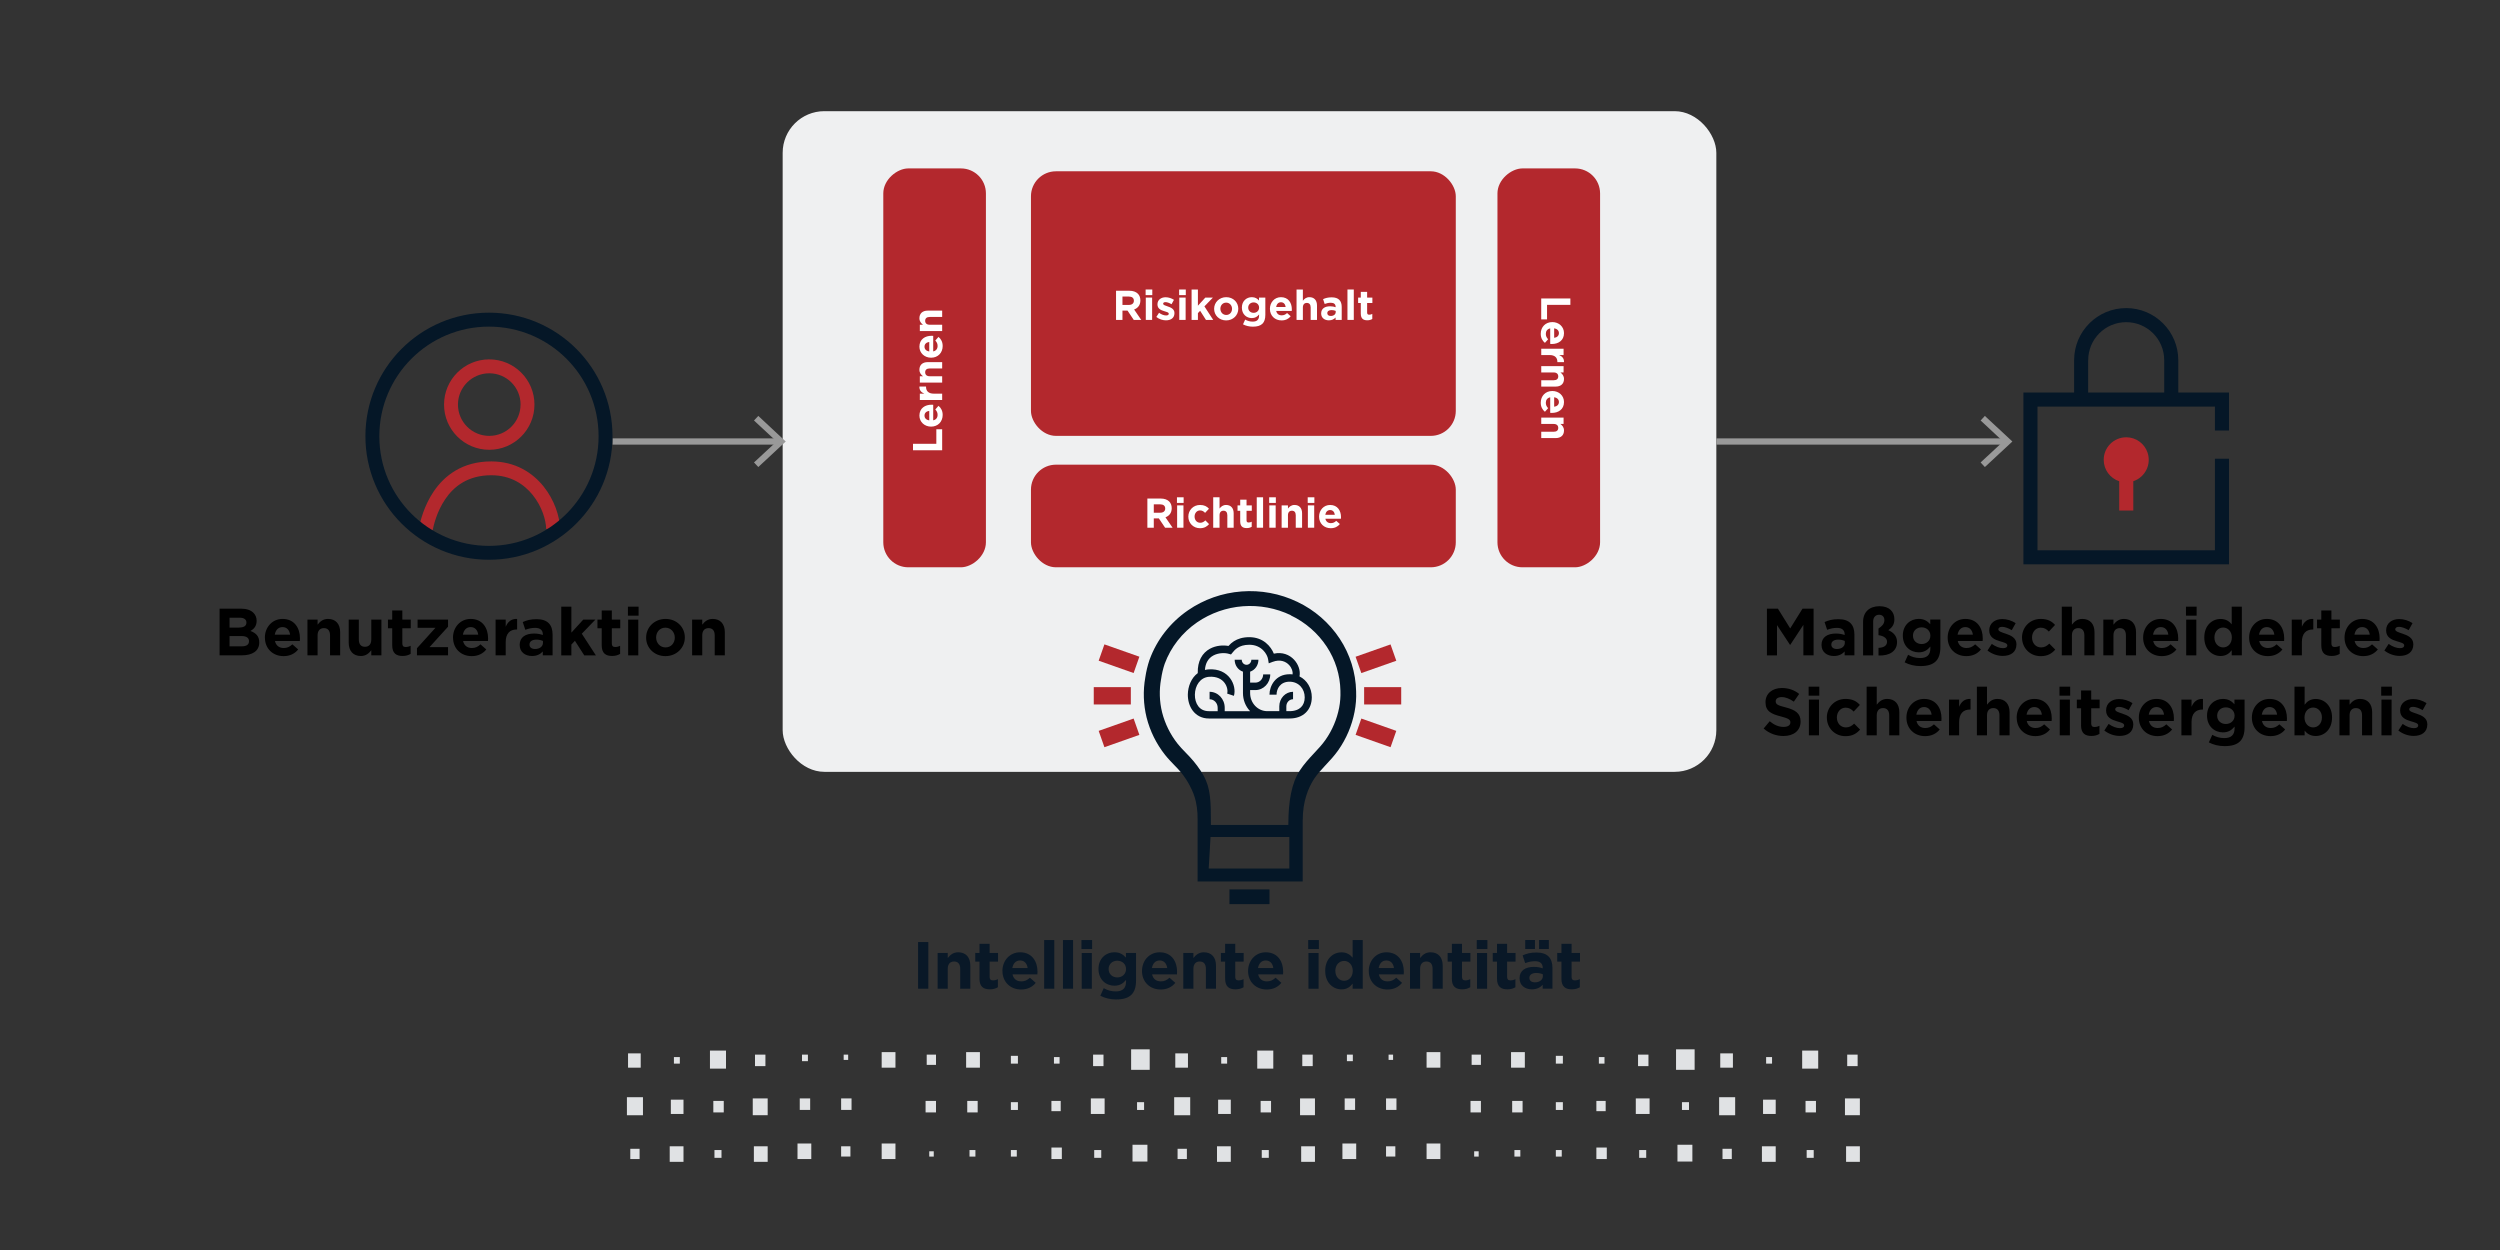 <?xml version="1.0" encoding="UTF-8"?><svg id="uuid-59ce091d-45a5-4b73-b0fe-21b01d3b5c6f" xmlns="http://www.w3.org/2000/svg" xmlns:xlink="http://www.w3.org/1999/xlink" viewBox="0 0 600 300"><rect x="0" y="0" width="600" height="300" fill="#333333" stroke="none"/><defs><clipPath id="uuid-979589e9-cf27-41c3-a155-b14c398b33b2"><rect x="283.67" y="152.79" width="32.57" height="32.57" style="fill:none;"/></clipPath></defs><rect x="187.84" y="26.68" width="224.08" height="158.56" rx="10" ry="10" style="fill:#eff0f1;"/><g><path d="M220.34,226.09h2.46v11.2h-2.46v-11.2Z" style="fill:#091827;"/><path d="M225.03,228.71h2.43v1.22c.56-.72,1.28-1.38,2.51-1.38,1.84,0,2.91,1.22,2.91,3.19v5.55h-2.43v-4.79c0-1.15-.54-1.74-1.47-1.74s-1.52,.59-1.52,1.74v4.79h-2.43v-8.58Z" style="fill:#091827;"/><path d="M235.08,234.86v-4.07h-1.02v-2.08h1.02v-2.19h2.43v2.19h2.02v2.08h-2.02v3.67c0,.56,.24,.83,.78,.83,.45,0,.85-.11,1.2-.3v1.95c-.51,.3-1.1,.5-1.92,.5-1.49,0-2.5-.59-2.5-2.58Z" style="fill:#091827;"/><path d="M240.58,233.05v-.03c0-2.45,1.75-4.47,4.24-4.47,2.87,0,4.18,2.22,4.18,4.66,0,.19-.02,.42-.03,.64h-5.97c.24,1.1,1.01,1.68,2.1,1.68,.82,0,1.41-.26,2.08-.88l1.39,1.23c-.8,.99-1.95,1.6-3.5,1.6-2.58,0-4.48-1.81-4.48-4.43Zm6.05-.72c-.14-1.09-.78-1.82-1.81-1.82s-1.67,.72-1.86,1.82h3.67Z" style="fill:#091827;"/><path d="M250.6,225.61h2.43v11.68h-2.43v-11.68Z" style="fill:#091827;"/><path d="M255.11,225.61h2.43v11.68h-2.43v-11.68Z" style="fill:#091827;"/><path d="M259.55,225.61h2.56v2.16h-2.56v-2.16Zm.06,3.11h2.43v8.58h-2.43v-8.58Z" style="fill:#091827;"/><path d="M264.07,238.99l.83-1.83c.88,.5,1.76,.78,2.9,.78,1.66,0,2.45-.8,2.45-2.34v-.42c-.72,.86-1.5,1.39-2.8,1.39-2,0-3.81-1.46-3.81-4v-.03c0-2.56,1.84-4,3.81-4,1.33,0,2.11,.56,2.77,1.28v-1.12h2.43v6.64c0,1.54-.37,2.66-1.09,3.38-.8,.8-2.03,1.15-3.7,1.15-1.39,0-2.71-.32-3.79-.9Zm6.18-6.4v-.03c0-1.17-.91-1.99-2.1-1.99s-2.08,.82-2.08,1.99v.03c0,1.18,.9,1.99,2.08,1.99s2.1-.82,2.1-1.99Z" style="fill:#091827;"/><path d="M274.08,233.05v-.03c0-2.45,1.74-4.47,4.24-4.47,2.87,0,4.18,2.22,4.18,4.66,0,.19-.02,.42-.03,.64h-5.97c.24,1.1,1.01,1.68,2.1,1.68,.82,0,1.41-.26,2.08-.88l1.39,1.23c-.8,.99-1.95,1.6-3.51,1.6-2.58,0-4.48-1.81-4.48-4.43Zm6.05-.72c-.14-1.09-.78-1.82-1.81-1.82s-1.66,.72-1.86,1.82h3.67Z" style="fill:#091827;"/><path d="M283.99,228.71h2.43v1.22c.56-.72,1.28-1.38,2.51-1.38,1.84,0,2.91,1.22,2.91,3.19v5.55h-2.43v-4.79c0-1.15-.54-1.74-1.47-1.74s-1.52,.59-1.52,1.74v4.79h-2.43v-8.58Z" style="fill:#091827;"/><path d="M294.03,234.86v-4.07h-1.02v-2.08h1.02v-2.19h2.43v2.19h2.02v2.08h-2.02v3.67c0,.56,.24,.83,.79,.83,.45,0,.85-.11,1.2-.3v1.95c-.51,.3-1.1,.5-1.92,.5-1.49,0-2.5-.59-2.5-2.58Z" style="fill:#091827;"/><path d="M299.54,233.05v-.03c0-2.45,1.74-4.47,4.24-4.47,2.87,0,4.18,2.22,4.18,4.66,0,.19-.02,.42-.03,.64h-5.97c.24,1.1,1.01,1.68,2.1,1.68,.82,0,1.41-.26,2.08-.88l1.39,1.23c-.8,.99-1.95,1.6-3.51,1.6-2.58,0-4.48-1.81-4.48-4.43Zm6.05-.72c-.14-1.09-.78-1.82-1.81-1.82s-1.66,.72-1.86,1.82h3.67Z" style="fill:#091827;"/><path d="M313.97,225.61h2.56v2.16h-2.56v-2.16Zm.06,3.11h2.43v8.58h-2.43v-8.58Z" style="fill:#091827;"/><path d="M318.05,233.02v-.03c0-2.87,1.87-4.43,3.91-4.43,1.3,0,2.1,.59,2.67,1.28v-4.23h2.43v11.68h-2.43v-1.23c-.59,.8-1.41,1.39-2.67,1.39-2,0-3.91-1.57-3.91-4.43Zm6.61,0v-.03c0-1.42-.94-2.37-2.08-2.37s-2.1,.93-2.1,2.37v.03c0,1.42,.96,2.37,2.1,2.37s2.08-.94,2.08-2.37Z" style="fill:#091827;"/><path d="M328.5,233.05v-.03c0-2.45,1.75-4.47,4.24-4.47,2.87,0,4.18,2.22,4.18,4.66,0,.19-.02,.42-.03,.64h-5.97c.24,1.1,1.01,1.68,2.1,1.68,.82,0,1.41-.26,2.08-.88l1.39,1.23c-.8,.99-1.95,1.6-3.5,1.6-2.58,0-4.48-1.81-4.48-4.43Zm6.05-.72c-.14-1.09-.78-1.82-1.81-1.82s-1.67,.72-1.86,1.82h3.67Z" style="fill:#091827;"/><path d="M338.4,228.71h2.43v1.22c.56-.72,1.28-1.38,2.51-1.38,1.84,0,2.91,1.22,2.91,3.19v5.55h-2.43v-4.79c0-1.15-.54-1.74-1.47-1.74s-1.52,.59-1.52,1.74v4.79h-2.43v-8.58Z" style="fill:#091827;"/><path d="M348.45,234.86v-4.07h-1.02v-2.08h1.02v-2.19h2.43v2.19h2.02v2.08h-2.02v3.67c0,.56,.24,.83,.78,.83,.45,0,.85-.11,1.2-.3v1.95c-.51,.3-1.1,.5-1.92,.5-1.49,0-2.5-.59-2.5-2.58Z" style="fill:#091827;"/><path d="M354.42,225.61h2.56v2.16h-2.56v-2.16Zm.06,3.11h2.43v8.58h-2.43v-8.58Z" style="fill:#091827;"/><path d="M359.28,234.86v-4.07h-1.02v-2.08h1.02v-2.19h2.43v2.19h2.02v2.08h-2.02v3.67c0,.56,.24,.83,.79,.83,.45,0,.85-.11,1.2-.3v1.95c-.51,.3-1.1,.5-1.92,.5-1.49,0-2.5-.59-2.5-2.58Z" style="fill:#091827;"/><path d="M364.69,234.82v-.03c0-1.87,1.42-2.74,3.46-2.74,.86,0,1.49,.14,2.1,.35v-.14c0-1.01-.62-1.57-1.84-1.57-.93,0-1.58,.18-2.37,.46l-.61-1.86c.94-.42,1.87-.69,3.33-.69,1.33,0,2.29,.35,2.9,.96,.64,.64,.93,1.58,.93,2.74v4.98h-2.35v-.93c-.59,.66-1.41,1.09-2.59,1.09-1.62,0-2.95-.93-2.95-2.62Zm1.36-9.22h2.34v2.16h-2.34v-2.16Zm4.23,8.66v-.43c-.42-.19-.96-.32-1.55-.32-1.04,0-1.68,.42-1.68,1.18v.03c0,.66,.54,1.04,1.33,1.04,1.14,0,1.91-.62,1.91-1.5Zm-.9-8.66h2.34v2.16h-2.34v-2.16Z" style="fill:#091827;"/><path d="M374.75,234.86v-4.07h-1.02v-2.08h1.02v-2.19h2.43v2.19h2.02v2.08h-2.02v3.67c0,.56,.24,.83,.78,.83,.45,0,.85-.11,1.2-.3v1.95c-.51,.3-1.1,.5-1.92,.5-1.49,0-2.5-.59-2.5-2.58Z" style="fill:#091827;"/></g><g><path d="M52.69,146.08h5.2c1.28,0,2.29,.35,2.93,.99,.51,.51,.77,1.14,.77,1.91v.03c0,1.26-.67,1.97-1.47,2.42,1.3,.5,2.1,1.25,2.1,2.75v.03c0,2.05-1.67,3.07-4.19,3.07h-5.33v-11.2Zm4.67,4.53c1.09,0,1.78-.35,1.78-1.18v-.03c0-.74-.58-1.15-1.62-1.15h-2.43v2.37h2.27Zm.66,4.51c1.09,0,1.74-.38,1.74-1.22v-.03c0-.75-.56-1.22-1.82-1.22h-2.85v2.47h2.93Z"/><path d="M63.57,153.04v-.03c0-2.45,1.75-4.47,4.24-4.47,2.87,0,4.18,2.22,4.18,4.66,0,.19-.02,.42-.03,.64h-5.97c.24,1.1,1.01,1.68,2.1,1.68,.82,0,1.41-.26,2.08-.88l1.39,1.23c-.8,.99-1.95,1.6-3.5,1.6-2.58,0-4.48-1.81-4.48-4.43Zm6.05-.72c-.14-1.09-.78-1.82-1.81-1.82s-1.67,.72-1.86,1.82h3.67Z"/><path d="M73.79,148.7h2.43v1.22c.56-.72,1.28-1.38,2.51-1.38,1.84,0,2.91,1.22,2.91,3.19v5.55h-2.43v-4.79c0-1.15-.54-1.74-1.47-1.74s-1.52,.59-1.52,1.74v4.79h-2.43v-8.58Z"/><path d="M83.69,154.25v-5.55h2.43v4.79c0,1.15,.54,1.74,1.47,1.74s1.52-.59,1.52-1.74v-4.79h2.43v8.58h-2.43v-1.22c-.56,.72-1.28,1.38-2.51,1.38-1.84,0-2.91-1.22-2.91-3.19Z"/><path d="M94.13,154.85v-4.07h-1.02v-2.08h1.02v-2.19h2.43v2.19h2.02v2.08h-2.02v3.67c0,.56,.24,.83,.79,.83,.45,0,.85-.11,1.2-.3v1.95c-.51,.3-1.1,.5-1.92,.5-1.49,0-2.5-.59-2.5-2.58Z"/><path d="M100.08,155.57l4.43-4.9h-4.29v-1.97h7.31v1.71l-4.45,4.9h4.45v1.97h-7.46v-1.71Z"/><path d="M108.72,153.04v-.03c0-2.45,1.75-4.47,4.24-4.47,2.87,0,4.18,2.22,4.18,4.66,0,.19-.02,.42-.03,.64h-5.97c.24,1.1,1.01,1.68,2.1,1.68,.82,0,1.41-.26,2.08-.88l1.39,1.23c-.8,.99-1.95,1.6-3.5,1.6-2.58,0-4.48-1.81-4.48-4.43Zm6.05-.72c-.14-1.09-.78-1.82-1.81-1.82s-1.67,.72-1.86,1.82h3.67Z"/><path d="M118.94,148.7h2.43v1.73c.5-1.18,1.3-1.95,2.74-1.89v2.54h-.13c-1.62,0-2.61,.98-2.61,3.03v3.17h-2.43v-8.58Z"/><path d="M124.72,154.82v-.03c0-1.87,1.42-2.74,3.46-2.74,.86,0,1.49,.14,2.1,.35v-.14c0-1.01-.62-1.57-1.84-1.57-.93,0-1.58,.18-2.37,.46l-.61-1.86c.94-.42,1.87-.69,3.33-.69,1.33,0,2.29,.35,2.9,.96,.64,.64,.93,1.58,.93,2.74v4.98h-2.35v-.93c-.59,.66-1.41,1.09-2.59,1.09-1.62,0-2.95-.93-2.95-2.62Zm5.59-.56v-.43c-.42-.19-.96-.32-1.55-.32-1.04,0-1.68,.42-1.68,1.18v.03c0,.66,.54,1.04,1.33,1.04,1.14,0,1.9-.62,1.9-1.5Z"/><path d="M134.7,145.6h2.43v6.23l2.85-3.12h2.91l-3.26,3.38,3.38,5.2h-2.79l-2.24-3.5-.85,.9v2.61h-2.43v-11.68Z"/><path d="M144.41,154.85v-4.07h-1.02v-2.08h1.02v-2.19h2.43v2.19h2.02v2.08h-2.02v3.67c0,.56,.24,.83,.79,.83,.45,0,.85-.11,1.2-.3v1.95c-.51,.3-1.1,.5-1.92,.5-1.49,0-2.5-.59-2.5-2.58Z"/><path d="M150.7,145.6h2.56v2.16h-2.56v-2.16Zm.06,3.11h2.43v8.58h-2.43v-8.58Z"/><path d="M155.07,153.04v-.03c0-2.46,1.99-4.47,4.66-4.47s4.63,1.97,4.63,4.43v.03c0,2.46-1.99,4.47-4.66,4.47s-4.63-1.97-4.63-4.43Zm6.88,0v-.03c0-1.26-.91-2.37-2.26-2.37s-2.22,1.07-2.22,2.34v.03c0,1.26,.91,2.37,2.26,2.37s2.22-1.07,2.22-2.34Z"/><path d="M166.11,148.7h2.43v1.22c.56-.72,1.28-1.38,2.51-1.38,1.84,0,2.91,1.22,2.91,3.19v5.55h-2.43v-4.79c0-1.15-.54-1.74-1.47-1.74s-1.52,.59-1.52,1.74v4.79h-2.43v-8.58Z"/></g><g><path d="M424.04,146.08h2.66l2.95,4.74,2.95-4.74h2.66v11.2h-2.45v-7.31l-3.15,4.79h-.06l-3.12-4.74v7.27h-2.42v-11.2Z"/><path d="M437.16,154.82v-.03c0-1.87,1.42-2.74,3.46-2.74,.86,0,1.49,.14,2.1,.35v-.14c0-1.01-.62-1.57-1.84-1.57-.93,0-1.58,.18-2.37,.46l-.61-1.86c.94-.42,1.87-.69,3.33-.69,1.33,0,2.29,.35,2.9,.96,.64,.64,.93,1.58,.93,2.74v4.98h-2.35v-.93c-.59,.66-1.41,1.09-2.59,1.09-1.62,0-2.95-.93-2.95-2.62Zm5.59-.56v-.43c-.42-.19-.96-.32-1.55-.32-1.04,0-1.68,.42-1.68,1.18v.03c0,.66,.54,1.04,1.33,1.04,1.14,0,1.91-.62,1.91-1.5Z"/><path d="M450.84,155.49c1.31-.06,2.05-.56,2.05-1.47v-.03c0-.86-.88-1.39-2.05-1.55v-1.6c.78-.5,1.41-1.1,1.41-1.99v-.03c0-.8-.5-1.28-1.28-1.28-.83,0-1.41,.62-1.41,1.6v8.15h-2.42v-8.05c0-2.37,1.54-3.75,3.94-3.75s3.57,1.36,3.57,3.11v.03c0,1.38-.66,2.06-1.46,2.61,1.07,.46,2.1,1.3,2.1,2.83v.03c0,2.13-1.75,3.33-4.45,3.22v-1.83Z"/><path d="M457.11,158.98l.83-1.83c.88,.5,1.76,.78,2.9,.78,1.67,0,2.45-.8,2.45-2.34v-.42c-.72,.86-1.5,1.39-2.8,1.39-2,0-3.81-1.46-3.81-4v-.03c0-2.56,1.84-4,3.81-4,1.33,0,2.11,.56,2.77,1.28v-1.12h2.43v6.64c0,1.54-.37,2.66-1.09,3.38-.8,.8-2.03,1.15-3.7,1.15-1.39,0-2.71-.32-3.79-.9Zm6.18-6.4v-.03c0-1.17-.91-1.99-2.1-1.99s-2.08,.82-2.08,1.99v.03c0,1.18,.9,1.99,2.08,1.99s2.1-.82,2.1-1.99Z"/><path d="M467.44,153.04v-.03c0-2.45,1.74-4.47,4.24-4.47,2.87,0,4.18,2.22,4.18,4.66,0,.19-.02,.42-.03,.64h-5.97c.24,1.1,1.01,1.68,2.1,1.68,.82,0,1.41-.26,2.08-.88l1.39,1.23c-.8,.99-1.95,1.6-3.51,1.6-2.58,0-4.48-1.81-4.48-4.43Zm6.05-.72c-.14-1.09-.78-1.82-1.81-1.82s-1.66,.72-1.86,1.82h3.67Z"/><path d="M476.99,156.14l1.04-1.6c.93,.67,1.9,1.02,2.71,1.02,.7,0,1.02-.26,1.02-.64v-.03c0-.53-.83-.7-1.78-.99-1.2-.35-2.56-.91-2.56-2.58v-.03c0-1.74,1.41-2.72,3.14-2.72,1.09,0,2.27,.37,3.2,.99l-.93,1.68c-.85-.5-1.7-.8-2.32-.8-.59,0-.9,.26-.9,.59v.03c0,.48,.82,.7,1.75,1.02,1.2,.4,2.59,.98,2.59,2.54v.03c0,1.9-1.42,2.77-3.28,2.77-1.2,0-2.54-.4-3.68-1.3Z"/><path d="M485.28,153.04v-.03c0-2.45,1.87-4.47,4.5-4.47,1.62,0,2.62,.54,3.43,1.44l-1.49,1.6c-.54-.58-1.09-.94-1.95-.94-1.22,0-2.08,1.07-2.08,2.34v.03c0,1.31,.85,2.37,2.18,2.37,.82,0,1.38-.35,1.97-.91l1.42,1.44c-.83,.91-1.79,1.57-3.5,1.57-2.58,0-4.47-1.99-4.47-4.43Z"/><path d="M494.83,145.6h2.43v4.32c.56-.72,1.28-1.38,2.51-1.38,1.84,0,2.91,1.22,2.91,3.19v5.55h-2.43v-4.79c0-1.15-.54-1.74-1.47-1.74s-1.52,.59-1.52,1.74v4.79h-2.43v-11.68Z"/><path d="M504.8,148.7h2.43v1.22c.56-.72,1.28-1.38,2.51-1.38,1.84,0,2.91,1.22,2.91,3.19v5.55h-2.43v-4.79c0-1.15-.54-1.74-1.47-1.74s-1.52,.59-1.52,1.74v4.79h-2.43v-8.58Z"/><path d="M514.35,153.04v-.03c0-2.45,1.74-4.47,4.24-4.47,2.87,0,4.18,2.22,4.18,4.66,0,.19-.02,.42-.03,.64h-5.97c.24,1.1,1.01,1.68,2.1,1.68,.82,0,1.41-.26,2.08-.88l1.39,1.23c-.8,.99-1.95,1.6-3.51,1.6-2.58,0-4.48-1.81-4.48-4.43Zm6.05-.72c-.14-1.09-.78-1.82-1.81-1.82s-1.66,.72-1.86,1.82h3.67Z"/><path d="M524.63,145.6h2.56v2.16h-2.56v-2.16Zm.06,3.11h2.43v8.58h-2.43v-8.58Z"/><path d="M529.03,153.01v-.03c0-2.87,1.87-4.43,3.91-4.43,1.3,0,2.1,.59,2.67,1.28v-4.23h2.43v11.68h-2.43v-1.23c-.59,.8-1.41,1.39-2.67,1.39-2,0-3.91-1.57-3.91-4.43Zm6.61,0v-.03c0-1.42-.94-2.37-2.08-2.37s-2.1,.93-2.1,2.37v.03c0,1.42,.96,2.37,2.1,2.37s2.08-.94,2.08-2.37Z"/><path d="M539.79,153.04v-.03c0-2.45,1.74-4.47,4.24-4.47,2.87,0,4.18,2.22,4.18,4.66,0,.19-.02,.42-.03,.64h-5.97c.24,1.1,1.01,1.68,2.1,1.68,.82,0,1.41-.26,2.08-.88l1.39,1.23c-.8,.99-1.95,1.6-3.51,1.6-2.58,0-4.48-1.81-4.48-4.43Zm6.05-.72c-.14-1.09-.78-1.82-1.81-1.82s-1.66,.72-1.86,1.82h3.67Z"/><path d="M550.02,148.7h2.43v1.73c.5-1.18,1.3-1.95,2.74-1.89v2.54h-.13c-1.62,0-2.61,.98-2.61,3.03v3.17h-2.43v-8.58Z"/><path d="M557.11,154.85v-4.07h-1.02v-2.08h1.02v-2.19h2.43v2.19h2.02v2.08h-2.02v3.67c0,.56,.24,.83,.79,.83,.45,0,.85-.11,1.2-.3v1.95c-.51,.3-1.1,.5-1.92,.5-1.49,0-2.5-.59-2.5-2.58Z"/><path d="M562.69,153.04v-.03c0-2.45,1.74-4.47,4.24-4.47,2.87,0,4.18,2.22,4.18,4.66,0,.19-.02,.42-.03,.64h-5.97c.24,1.1,1.01,1.68,2.1,1.68,.82,0,1.41-.26,2.08-.88l1.39,1.23c-.8,.99-1.95,1.6-3.51,1.6-2.58,0-4.48-1.81-4.48-4.43Zm6.05-.72c-.14-1.09-.78-1.82-1.81-1.82s-1.66,.72-1.86,1.82h3.67Z"/><path d="M572.24,156.14l1.04-1.6c.93,.67,1.9,1.02,2.71,1.02,.7,0,1.02-.26,1.02-.64v-.03c0-.53-.83-.7-1.78-.99-1.2-.35-2.56-.91-2.56-2.58v-.03c0-1.74,1.41-2.72,3.14-2.72,1.09,0,2.27,.37,3.2,.99l-.93,1.68c-.85-.5-1.7-.8-2.32-.8-.59,0-.9,.26-.9,.59v.03c0,.48,.82,.7,1.75,1.02,1.2,.4,2.59,.98,2.59,2.54v.03c0,1.9-1.42,2.77-3.28,2.77-1.2,0-2.54-.4-3.68-1.3Z"/><path d="M423.27,174.85l1.46-1.75c1.01,.83,2.06,1.36,3.34,1.36,1.01,0,1.62-.4,1.62-1.06v-.03c0-.62-.38-.94-2.26-1.42-2.26-.58-3.71-1.2-3.71-3.42v-.03c0-2.03,1.63-3.38,3.92-3.38,1.63,0,3.03,.51,4.16,1.42l-1.28,1.86c-.99-.69-1.97-1.1-2.91-1.1s-1.44,.43-1.44,.98v.03c0,.74,.48,.98,2.42,1.47,2.27,.59,3.55,1.41,3.55,3.36v.03c0,2.22-1.7,3.47-4.11,3.47-1.7,0-3.41-.59-4.75-1.79Z"/><path d="M434.07,164.8h2.56v2.16h-2.56v-2.16Zm.06,3.1h2.43v8.58h-2.43v-8.58Z"/><path d="M438.44,172.24v-.03c0-2.45,1.87-4.47,4.5-4.47,1.62,0,2.62,.54,3.43,1.44l-1.49,1.6c-.54-.58-1.09-.94-1.95-.94-1.22,0-2.08,1.07-2.08,2.34v.03c0,1.31,.85,2.37,2.18,2.37,.82,0,1.38-.35,1.97-.91l1.42,1.44c-.83,.91-1.79,1.57-3.5,1.57-2.58,0-4.47-1.98-4.47-4.43Z"/><path d="M447.99,164.8h2.43v4.32c.56-.72,1.28-1.38,2.51-1.38,1.84,0,2.91,1.22,2.91,3.19v5.55h-2.43v-4.79c0-1.15-.54-1.75-1.47-1.75s-1.52,.59-1.52,1.75v4.79h-2.43v-11.68Z"/><path d="M457.54,172.24v-.03c0-2.45,1.74-4.47,4.24-4.47,2.87,0,4.18,2.23,4.18,4.66,0,.19-.02,.42-.03,.64h-5.97c.24,1.1,1.01,1.68,2.1,1.68,.82,0,1.41-.26,2.08-.88l1.39,1.23c-.8,.99-1.95,1.6-3.51,1.6-2.58,0-4.48-1.81-4.48-4.43Zm6.05-.72c-.14-1.09-.78-1.83-1.81-1.83s-1.66,.72-1.86,1.83h3.67Z"/><path d="M467.76,167.9h2.43v1.73c.5-1.18,1.3-1.95,2.74-1.89v2.55h-.13c-1.62,0-2.61,.98-2.61,3.02v3.17h-2.43v-8.58Z"/><path d="M474.45,164.8h2.43v4.32c.56-.72,1.28-1.38,2.51-1.38,1.84,0,2.91,1.22,2.91,3.19v5.55h-2.43v-4.79c0-1.15-.54-1.75-1.47-1.75s-1.52,.59-1.52,1.75v4.79h-2.43v-11.68Z"/><path d="M484,172.24v-.03c0-2.45,1.75-4.47,4.24-4.47,2.87,0,4.18,2.23,4.18,4.66,0,.19-.02,.42-.03,.64h-5.97c.24,1.1,1.01,1.68,2.1,1.68,.82,0,1.41-.26,2.08-.88l1.39,1.23c-.8,.99-1.95,1.6-3.5,1.6-2.58,0-4.48-1.81-4.48-4.43Zm6.05-.72c-.14-1.09-.78-1.83-1.81-1.83s-1.67,.72-1.86,1.83h3.67Z"/><path d="M494.28,164.8h2.56v2.16h-2.56v-2.16Zm.06,3.1h2.43v8.58h-2.43v-8.58Z"/><path d="M499.46,174.05v-4.07h-1.02v-2.08h1.02v-2.19h2.43v2.19h2.02v2.08h-2.02v3.67c0,.56,.24,.83,.78,.83,.45,0,.85-.11,1.2-.3v1.95c-.51,.3-1.1,.5-1.92,.5-1.49,0-2.5-.59-2.5-2.58Z"/><path d="M505.03,175.34l1.04-1.6c.93,.67,1.9,1.02,2.71,1.02,.7,0,1.02-.26,1.02-.64v-.03c0-.53-.83-.71-1.78-.99-1.2-.35-2.56-.91-2.56-2.58v-.03c0-1.75,1.41-2.72,3.14-2.72,1.09,0,2.27,.37,3.2,.99l-.93,1.68c-.85-.5-1.7-.8-2.32-.8-.59,0-.9,.26-.9,.59v.03c0,.48,.82,.7,1.75,1.02,1.2,.4,2.59,.98,2.59,2.54v.03c0,1.91-1.42,2.77-3.28,2.77-1.2,0-2.54-.4-3.68-1.3Z"/><path d="M513.32,172.24v-.03c0-2.45,1.74-4.47,4.24-4.47,2.87,0,4.18,2.23,4.18,4.66,0,.19-.02,.42-.03,.64h-5.97c.24,1.1,1.01,1.68,2.1,1.68,.82,0,1.41-.26,2.08-.88l1.39,1.23c-.8,.99-1.95,1.6-3.51,1.6-2.58,0-4.48-1.81-4.48-4.43Zm6.05-.72c-.14-1.09-.78-1.83-1.81-1.83s-1.66,.72-1.86,1.83h3.67Z"/><path d="M523.54,167.9h2.43v1.73c.5-1.18,1.3-1.95,2.74-1.89v2.55h-.13c-1.62,0-2.61,.98-2.61,3.02v3.17h-2.43v-8.58Z"/><path d="M530.12,178.18l.83-1.82c.88,.5,1.76,.78,2.9,.78,1.67,0,2.45-.8,2.45-2.34v-.42c-.72,.86-1.5,1.39-2.8,1.39-2,0-3.81-1.46-3.81-4v-.03c0-2.56,1.84-4,3.81-4,1.33,0,2.11,.56,2.77,1.28v-1.12h2.43v6.64c0,1.54-.37,2.66-1.09,3.38-.8,.8-2.03,1.15-3.7,1.15-1.39,0-2.71-.32-3.79-.9Zm6.18-6.4v-.03c0-1.17-.91-1.98-2.1-1.98s-2.08,.82-2.08,1.98v.03c0,1.18,.9,1.98,2.08,1.98s2.1-.82,2.1-1.98Z"/><path d="M540.45,172.24v-.03c0-2.45,1.74-4.47,4.24-4.47,2.87,0,4.18,2.23,4.18,4.66,0,.19-.02,.42-.03,.64h-5.97c.24,1.1,1.01,1.68,2.1,1.68,.82,0,1.41-.26,2.08-.88l1.39,1.23c-.8,.99-1.95,1.6-3.51,1.6-2.58,0-4.48-1.81-4.48-4.43Zm6.05-.72c-.14-1.09-.78-1.83-1.81-1.83s-1.66,.72-1.86,1.83h3.67Z"/><path d="M553.11,175.36v1.12h-2.43v-11.68h2.43v4.34c.59-.8,1.41-1.39,2.67-1.39,2,0,3.91,1.57,3.91,4.43v.03c0,2.87-1.87,4.43-3.91,4.43-1.3,0-2.1-.59-2.67-1.28Zm4.15-3.15v-.03c0-1.42-.96-2.37-2.1-2.37s-2.08,.94-2.08,2.37v.03c0,1.42,.94,2.37,2.08,2.37s2.1-.93,2.1-2.37Z"/><path d="M561.47,167.9h2.43v1.22c.56-.72,1.28-1.38,2.51-1.38,1.84,0,2.91,1.22,2.91,3.19v5.55h-2.43v-4.79c0-1.15-.54-1.75-1.47-1.75s-1.52,.59-1.52,1.75v4.79h-2.43v-8.58Z"/><path d="M571.49,164.8h2.56v2.16h-2.56v-2.16Zm.06,3.1h2.43v8.58h-2.43v-8.58Z"/><path d="M575.6,175.34l1.04-1.6c.93,.67,1.9,1.02,2.71,1.02,.7,0,1.02-.26,1.02-.64v-.03c0-.53-.83-.71-1.78-.99-1.2-.35-2.56-.91-2.56-2.58v-.03c0-1.75,1.41-2.72,3.14-2.72,1.09,0,2.27,.37,3.2,.99l-.93,1.68c-.85-.5-1.7-.8-2.32-.8-.59,0-.9,.26-.9,.59v.03c0,.48,.82,.7,1.75,1.02,1.2,.4,2.59,.98,2.59,2.54v.03c0,1.91-1.42,2.77-3.28,2.77-1.2,0-2.54-.4-3.68-1.3Z"/></g><g><g style="clip-path:url(#uuid-979589e9-cf27-41c3-a155-b14c398b33b2);"><path d="M309.48,161.8c.26,0,.51,.02,.75,.05,.08-.65-.17-1.51-.84-2.24-.81-.88-2.17-1.43-3.94-.77l-.95,.36-.17-1.04c-.18-1.06-1.47-3.42-4.5-3.42-1.31,0-2.19,.34-2.79,.72-.6,.38-.97,.83-1.24,1.17l-.36,.44-.52-.15c-.93-.28-2.49-.27-3.74,.41-.61,.33-1.13,.82-1.49,1.51-.26,.5-.45,1.14-.51,1.95,.3-.07,.6-.12,.9-.14,2.41-.16,4.13,.77,5.14,2.12,.98,1.3,1.29,2.97,.92,4.23l-1.62-.54c.18-.61,.05-1.67-.63-2.58-.64-.85-1.8-1.58-3.71-1.45-2.14,.15-3.38,2.11-3.41,4.28-.02,1.06,.27,2.07,.82,2.79,.53,.7,1.35,1.18,2.53,1.18h2.12v-.82c0-1.13-.87-2.04-1.94-2.04h0v-1.79c2.01,0,3.63,1.72,3.63,3.83h0v.82h6.09c-1.1-1.15-1.71-2.71-1.71-4.34v-5.14c-1.19-.39-1.99-1.55-1.99-2.86h1.7c0,.67,.51,1.21,1.15,1.21,.63,0,1.15-.54,1.15-1.21h0s1.7,0,1.7,0c0,1.31-.81,2.47-1.99,2.86v2.63h1.26c1.03,0,1.87-.88,1.87-1.98h1.7c0,2.08-1.6,3.77-3.57,3.77h-1.26v.72c0,2.4,1.84,4.34,4.12,4.34h2.88v-1.16c0-1.93,1.48-3.49,3.3-3.49v1.79c-.89,0-1.61,.76-1.61,1.7v1.16h.76c1.28,0,2.18-.38,2.75-.93,.57-.55,.9-1.35,.9-2.38,0-2.03-1.41-3.76-3.65-3.76s-3.11,1.73-3.11,3.12h-1.7c0-2.14,1.49-4.91,4.8-4.91h0Zm1.12-3.45c.98,1.06,1.56,2.61,1.28,3.99,1.84,.91,2.95,2.85,2.95,5,0,1.46-.48,2.77-1.45,3.7-.96,.93-2.31,1.4-3.9,1.4h-19.34c-1.69,0-2.99-.72-3.86-1.85-.84-1.1-1.22-2.54-1.2-3.94,.03-1.9,.81-3.94,2.38-5.1-.04-1.45,.23-2.65,.73-3.62,.54-1.04,1.33-1.76,2.19-2.23,1.47-.8,3.19-.91,4.45-.67,.39-.44,.83-.83,1.32-1.14,.87-.55,2.06-.97,3.67-.97,3.36,0,5.21,2.23,5.9,3.96,2.04-.46,3.76,.26,4.87,1.46Z" style="fill:#051727; fill-rule:evenodd;"/></g><path d="M309.8,147.65c-3.58-1.71-7.54-2.45-11.5-2.15-3.94,.3-7.73,1.63-10.99,3.86h0c-3.62,2.49-6.33,5.98-7.79,9.97-.39,1.16-.67,2.35-.84,3.55v.05s-.02,.05-.02,.05c-.48,2.66-.4,5.39,.25,8.01,.7,2.74,1.97,5.29,3.72,7.51,.57,.73,1.16,1.33,1.85,2.04,.34,.35,.7,.72,1.09,1.14h0c1.24,1.33,2.33,2.8,3.25,4.37h0s0,.03,0,.03c1.76,3.1,1.8,6.27,1.8,11.91h18.58c0-5.69,.78-10.05,2.74-13.05h0c1.01-1.55,2.23-2.87,3.3-4.02l.13-.14c1.07-1.14,1.99-2.13,2.75-3.22,1.62-2.31,2.73-4.93,3.27-7.69h0c.26-1.33,.36-2.69,.31-4.03v-.06c-.07-3.78-1.22-7.46-3.3-10.61-2.14-3.24-5.13-5.83-8.63-7.49Zm2.86,49.1c0-4.42,1.32-7.67,2.72-9.81,.71-1.08,1.6-2.06,2.64-3.18l.19-.2c.96-1.03,2.05-2.19,2.98-3.52h0c1.93-2.75,3.26-5.88,3.9-9.18,.32-1.63,.45-3.28,.38-4.94-.09-4.5-1.46-8.88-3.94-12.64-2.52-3.81-6.03-6.87-10.16-8.83-4.17-2-8.8-2.86-13.41-2.5-4.6,.35-9.03,1.9-12.83,4.52-4.26,2.93-7.49,7.06-9.23,11.85v.02s-.02,.02-.02,.02c-.46,1.38-.8,2.79-1.01,4.23-.57,3.19-.46,6.46,.31,9.61h0c.83,3.28,2.34,6.33,4.43,8.97,.71,.9,1.56,1.77,2.29,2.53,.28,.29,.54,.56,.77,.8,.94,1.01,1.76,2.11,2.45,3.29,1.31,2.31,2.31,4.52,2.31,8.97h-.01v14.8h25.23v-14.8h0Zm-7.98,20.24h-9.61v-3.53h9.61v3.53Zm-14.15-16.11h18.91v7.57h-19.35l.44-7.57Z" style="fill:#051727; fill-rule:evenodd;"/><path d="M326.72,161.54l8.39-2.96-1.38-3.92-8.39,2.96,1.38,3.92Zm.67,7.53h8.9v-4.16h-8.9v4.16Zm7.72,6.34l-8.39-2.96-1.38,3.92,8.39,2.96,1.38-3.92Zm-63.71-6.34h-8.9v-4.16h8.9v4.16Zm-7.72-10.5l8.39,2.96,1.38-3.92-8.39-2.96-1.38,3.92h0Zm8.39,13.88l-8.39,2.96,1.38,3.92,8.39-2.96-1.38-3.92Z" style="fill:#b3282d; fill-rule:evenodd;"/></g><path d="M511.99,115.49c2.84-.94,4.37-4,3.43-6.84-.73-2.21-2.79-3.7-5.12-3.7-2.99,0-5.41,2.42-5.41,5.41,0,2.34,1.5,4.41,3.72,5.14v7.03h3.38v-7.03Z" style="fill:#b3282d; fill-rule:evenodd;"/><path d="M501.17,86.44c0-5.04,4.08-9.12,9.12-9.12s9.12,4.08,9.12,9.12v7.77h-18.25v-7.77Zm-3.38,7.77v-7.77c0-6.91,5.6-12.5,12.5-12.5s12.5,5.6,12.5,12.5v7.77h12.17v9.12h-3.38v-5.74h-42.58v34.47h42.58v-21.96h3.38v25.34h-49.34v-41.23h12.17Z" style="fill:#051727; fill-rule:evenodd;"/><g><rect x="176.44" y="75.97" width="95.73" height="24.63" rx="6" ry="6" transform="translate(136.02 312.59) rotate(-90)" style="fill:#b3282d;"/><g><path d="M219.12,108.06v-1.54h5.6v-3.49h1.4v5.03h-7Z" style="fill:#fff;"/><path d="M223.47,102.39h-.02c-1.53,0-2.79-1.09-2.79-2.65,0-1.79,1.39-2.61,2.91-2.61,.12,0,.26,0,.4,.02v3.73c.69-.15,1.05-.63,1.05-1.31,0-.51-.16-.88-.55-1.3l.77-.87c.62,.5,1,1.22,1,2.19,0,1.61-1.13,2.8-2.77,2.8Zm-.45-3.78c-.68,.09-1.14,.49-1.14,1.13s.45,1.04,1.14,1.16v-2.29Z" style="fill:#fff;"/><path d="M220.76,96v-1.52h1.08c-.74-.31-1.22-.81-1.18-1.71h1.59v.08c0,1.01,.61,1.63,1.89,1.63h1.98v1.52h-5.36Z" style="fill:#fff;"/><path d="M220.76,91.82v-1.52h.76c-.45-.35-.86-.8-.86-1.57,0-1.15,.76-1.82,1.99-1.82h3.47v1.52h-2.99c-.72,0-1.09,.34-1.09,.92s.37,.95,1.09,.95h2.99v1.52h-5.36Z" style="fill:#fff;"/><path d="M223.47,85.85h-.02c-1.53,0-2.79-1.09-2.79-2.65,0-1.79,1.39-2.61,2.91-2.61,.12,0,.26,0,.4,.02v3.73c.69-.15,1.05-.63,1.05-1.31,0-.51-.16-.88-.55-1.3l.77-.87c.62,.5,1,1.22,1,2.19,0,1.61-1.13,2.8-2.77,2.8Zm-.45-3.78c-.68,.09-1.14,.49-1.14,1.13s.45,1.04,1.14,1.16v-2.29Z" style="fill:#fff;"/><path d="M220.76,79.46v-1.52h.76c-.45-.35-.86-.8-.86-1.57,0-1.15,.76-1.82,1.99-1.82h3.47v1.52h-2.99c-.72,0-1.09,.34-1.09,.92s.37,.95,1.09,.95h2.99v1.52h-5.36Z" style="fill:#fff;"/></g></g><g><rect x="323.85" y="75.97" width="95.73" height="24.63" rx="6" ry="6" transform="translate(459.99 -283.43) rotate(90)" style="fill:#b3282d;"/><g><path d="M376.89,71.63v1.54h-5.6v3.49h-1.4v-5.03h7Z" style="fill:#fff;"/><path d="M372.55,77.3h.02c1.53,0,2.79,1.09,2.79,2.65,0,1.79-1.39,2.61-2.91,2.61-.12,0-.26,0-.4-.02v-3.73c-.69,.15-1.05,.63-1.05,1.31,0,.51,.16,.88,.55,1.3l-.77,.87c-.62-.5-1-1.22-1-2.19,0-1.61,1.13-2.8,2.77-2.8Zm.45,3.78c.68-.09,1.14-.49,1.14-1.13s-.45-1.04-1.14-1.16v2.29Z" style="fill:#fff;"/><path d="M375.26,83.69v1.52h-1.08c.74,.31,1.22,.81,1.18,1.71h-1.59v-.08c0-1.01-.61-1.63-1.89-1.63h-1.98v-1.52h5.36Z" style="fill:#fff;"/><path d="M375.26,87.87v1.52h-.76c.45,.35,.86,.8,.86,1.57,0,1.15-.76,1.82-1.99,1.82h-3.47v-1.52h2.99c.72,0,1.09-.34,1.09-.92s-.37-.95-1.09-.95h-2.99v-1.52h5.36Z" style="fill:#fff;"/><path d="M372.55,93.84h.02c1.53,0,2.79,1.09,2.79,2.65,0,1.79-1.39,2.61-2.91,2.61-.12,0-.26,0-.4-.02v-3.73c-.69,.15-1.05,.63-1.05,1.31,0,.51,.16,.88,.55,1.3l-.77,.87c-.62-.5-1-1.22-1-2.19,0-1.61,1.13-2.8,2.77-2.8Zm.45,3.78c.68-.09,1.14-.49,1.14-1.13s-.45-1.04-1.14-1.16v2.29Z" style="fill:#fff;"/><path d="M375.26,100.23v1.52h-.76c.45,.35,.86,.8,.86,1.57,0,1.15-.76,1.82-1.99,1.82h-3.47v-1.52h2.99c.72,0,1.09-.34,1.09-.92s-.37-.95-1.09-.95h-2.99v-1.52h5.36Z" style="fill:#fff;"/></g></g><g><rect x="247.43" y="41.11" width="101.96" height="63.5" rx="6" ry="6" style="fill:#b3282d;"/><g><path d="M267.85,69.78h3.2c.89,0,1.58,.25,2.04,.71,.39,.39,.6,.94,.6,1.6v.02c0,1.13-.61,1.84-1.5,2.17l1.71,2.5h-1.8l-1.5-2.24h-1.21v2.24h-1.54v-7Zm3.1,3.4c.75,0,1.18-.4,1.18-.99v-.02c0-.66-.46-1-1.21-1h-1.53v2.01h1.56Z" style="fill:#fff;"/><path d="M274.95,69.48h1.6v1.35h-1.6v-1.35Zm.04,1.94h1.52v5.36h-1.52v-5.36Z" style="fill:#fff;"/><path d="M277.52,76.07l.65-1c.58,.42,1.19,.64,1.69,.64,.44,0,.64-.16,.64-.4v-.02c0-.33-.52-.44-1.11-.62-.75-.22-1.6-.57-1.6-1.61v-.02c0-1.09,.88-1.7,1.96-1.7,.68,0,1.42,.23,2,.62l-.58,1.05c-.53-.31-1.06-.5-1.45-.5s-.56,.16-.56,.37v.02c0,.3,.51,.44,1.09,.64,.75,.25,1.62,.61,1.62,1.59v.02c0,1.19-.89,1.73-2.05,1.73-.75,0-1.59-.25-2.3-.81Z" style="fill:#fff;"/><path d="M282.99,69.48h1.6v1.35h-1.6v-1.35Zm.04,1.94h1.52v5.36h-1.52v-5.36Z" style="fill:#fff;"/><path d="M285.98,69.48h1.52v3.89l1.78-1.95h1.82l-2.04,2.11,2.11,3.25h-1.74l-1.4-2.19-.53,.56v1.63h-1.52v-7.3Z" style="fill:#fff;"/><path d="M291.39,74.13v-.02c0-1.54,1.24-2.79,2.91-2.79s2.89,1.23,2.89,2.77v.02c0,1.54-1.24,2.79-2.91,2.79s-2.89-1.23-2.89-2.77Zm4.3,0v-.02c0-.79-.57-1.48-1.41-1.48s-1.39,.67-1.39,1.46v.02c0,.79,.57,1.48,1.41,1.48s1.39-.67,1.39-1.46Z" style="fill:#fff;"/><path d="M298.32,77.84l.52-1.14c.55,.31,1.1,.49,1.81,.49,1.04,0,1.53-.5,1.53-1.46v-.26c-.45,.54-.94,.87-1.75,.87-1.25,0-2.38-.91-2.38-2.5v-.02c0-1.6,1.15-2.5,2.38-2.5,.83,0,1.32,.35,1.73,.8v-.7h1.52v4.15c0,.96-.23,1.66-.68,2.11-.5,.5-1.27,.72-2.31,.72-.87,0-1.69-.2-2.37-.56Zm3.86-4v-.02c0-.73-.57-1.24-1.31-1.24s-1.3,.51-1.3,1.24v.02c0,.74,.56,1.24,1.3,1.24s1.31-.51,1.31-1.24Z" style="fill:#fff;"/><path d="M304.78,74.13v-.02c0-1.53,1.09-2.79,2.65-2.79,1.79,0,2.61,1.39,2.61,2.91,0,.12,0,.26-.02,.4h-3.73c.15,.69,.63,1.05,1.31,1.05,.51,0,.88-.16,1.3-.55l.87,.77c-.5,.62-1.22,1-2.19,1-1.61,0-2.8-1.13-2.8-2.77Zm3.78-.45c-.09-.68-.49-1.14-1.13-1.14s-1.04,.45-1.16,1.14h2.29Z" style="fill:#fff;"/><path d="M311.17,69.48h1.52v2.7c.35-.45,.8-.86,1.57-.86,1.15,0,1.82,.76,1.82,1.99v3.47h-1.52v-2.99c0-.72-.34-1.09-.92-1.09s-.95,.37-.95,1.09v2.99h-1.52v-7.3Z" style="fill:#fff;"/><path d="M317.08,75.24v-.02c0-1.17,.89-1.71,2.16-1.71,.54,0,.93,.09,1.31,.22v-.09c0-.63-.39-.98-1.15-.98-.58,0-.99,.11-1.48,.29l-.38-1.16c.59-.26,1.17-.43,2.08-.43,.83,0,1.43,.22,1.81,.6,.4,.4,.58,.99,.58,1.71v3.11h-1.47v-.58c-.37,.41-.88,.68-1.62,.68-1.01,0-1.84-.58-1.84-1.64Zm3.49-.35v-.27c-.26-.12-.6-.2-.97-.2-.65,0-1.05,.26-1.05,.74v.02c0,.41,.34,.65,.83,.65,.71,0,1.19-.39,1.19-.94Z" style="fill:#fff;"/><path d="M323.39,69.48h1.52v7.3h-1.52v-7.3Z" style="fill:#fff;"/><path d="M326.59,75.26v-2.54h-.64v-1.3h.64v-1.37h1.52v1.37h1.26v1.3h-1.26v2.29c0,.35,.15,.52,.49,.52,.28,0,.53-.07,.75-.19v1.22c-.32,.19-.69,.31-1.2,.31-.93,0-1.56-.37-1.56-1.61Z" style="fill:#fff;"/></g></g><g><rect x="247.43" y="111.52" width="101.96" height="24.63" rx="6" ry="6" style="fill:#b3282d;"/><g><path d="M275.37,119.65h3.2c.89,0,1.58,.25,2.04,.71,.39,.39,.6,.94,.6,1.6v.02c0,1.13-.61,1.84-1.5,2.17l1.71,2.5h-1.8l-1.5-2.24h-1.21v2.24h-1.54v-7Zm3.1,3.4c.75,0,1.18-.4,1.18-.99v-.02c0-.66-.46-1-1.21-1h-1.53v2.01h1.56Z" style="fill:#fff;"/><path d="M282.47,119.35h1.6v1.35h-1.6v-1.35Zm.04,1.94h1.52v5.36h-1.52v-5.36Z" style="fill:#fff;"/><path d="M285.2,124v-.02c0-1.53,1.17-2.79,2.81-2.79,1.01,0,1.64,.34,2.14,.9l-.93,1c-.34-.36-.68-.59-1.22-.59-.76,0-1.3,.67-1.3,1.46v.02c0,.82,.53,1.48,1.36,1.48,.51,0,.86-.22,1.23-.57l.89,.9c-.52,.57-1.12,.98-2.19,.98-1.61,0-2.79-1.24-2.79-2.77Z" style="fill:#fff;"/><path d="M291.17,119.35h1.52v2.7c.35-.45,.8-.86,1.57-.86,1.15,0,1.82,.76,1.82,1.99v3.47h-1.52v-2.99c0-.72-.34-1.09-.92-1.09s-.95,.37-.95,1.09v2.99h-1.52v-7.3Z" style="fill:#fff;"/><path d="M297.65,125.13v-2.54h-.64v-1.3h.64v-1.37h1.52v1.37h1.26v1.3h-1.26v2.29c0,.35,.15,.52,.49,.52,.28,0,.53-.07,.75-.19v1.22c-.32,.19-.69,.31-1.2,.31-.93,0-1.56-.37-1.56-1.61Z" style="fill:#fff;"/><path d="M301.62,119.35h1.52v7.3h-1.52v-7.3Z" style="fill:#fff;"/><path d="M304.6,119.35h1.6v1.35h-1.6v-1.35Zm.04,1.94h1.52v5.36h-1.52v-5.36Z" style="fill:#fff;"/><path d="M307.59,121.29h1.52v.76c.35-.45,.8-.86,1.57-.86,1.15,0,1.82,.76,1.82,1.99v3.47h-1.52v-2.99c0-.72-.34-1.09-.92-1.09s-.95,.37-.95,1.09v2.99h-1.52v-5.36Z" style="fill:#fff;"/><path d="M313.85,119.35h1.6v1.35h-1.6v-1.35Zm.04,1.94h1.52v5.36h-1.52v-5.36Z" style="fill:#fff;"/><path d="M316.58,124v-.02c0-1.53,1.09-2.79,2.65-2.79,1.79,0,2.61,1.39,2.61,2.91,0,.12,0,.26-.02,.4h-3.73c.15,.69,.63,1.05,1.31,1.05,.51,0,.88-.16,1.3-.55l.87,.77c-.5,.62-1.22,1-2.19,1-1.61,0-2.8-1.13-2.8-2.77Zm3.78-.45c-.09-.68-.49-1.14-1.13-1.14s-1.04,.45-1.16,1.14h2.29Z" style="fill:#fff;"/></g></g><g><line x1="411.91" y1="105.96" x2="481.34" y2="105.96" style="fill:none; stroke:#999; stroke-miterlimit:10; stroke-width:1.5px;"/><polygon points="476.37 112.09 475.35 110.99 480.76 105.96 475.35 100.92 476.37 99.82 482.97 105.96 476.37 112.09" style="fill:#999;"/></g><g><line x1="147" y1="105.96" x2="186.96" y2="105.96" style="fill:none; stroke:#999; stroke-miterlimit:10; stroke-width:1.5px;"/><polygon points="181.99 112.09 180.96 110.99 186.38 105.96 180.96 100.92 181.99 99.82 188.58 105.96 181.99 112.09" style="fill:#999;"/></g><g><path d="M124.93,97.1c0,4.15-3.36,7.51-7.51,7.51s-7.51-3.36-7.51-7.51c0-4.15,3.37-7.51,7.52-7.51,4.15,0,7.51,3.36,7.51,7.51Zm-7.51,10.85c5.99,0,10.85-4.86,10.85-10.85s-4.86-10.85-10.85-10.85-10.85,4.86-10.85,10.85,4.86,10.85,10.85,10.85Zm16.98,18.94c-.05-2.9-1.32-6.88-3.95-10.15-2.67-3.33-6.81-6-12.55-6-6.99,0-11.27,3.47-13.8,7.19-2.41,3.55-3.24,7.33-3.51,8.52l-.02,.1,3.25,.72,.02-.07c.25-1.12,.97-4.39,3.02-7.4,2.04-3.01,5.38-5.74,11.05-5.74,4.58,0,7.81,2.08,9.95,4.75,2.19,2.72,3.18,6,3.22,8.13l3.33-.06Z" style="fill:#b3282d; fill-rule:evenodd;"/><path d="M117.35,131.01c14.53,0,26.31-11.78,26.31-26.31s-11.78-26.31-26.31-26.31-26.31,11.78-26.31,26.31,11.78,26.31,26.31,26.31Zm0,3.33c16.37,0,29.65-13.27,29.65-29.65s-13.27-29.65-29.65-29.65-29.65,13.27-29.65,29.65,13.27,29.65,29.65,29.65Z" style="fill:#051727; fill-rule:evenodd;"/></g><g><rect x="150.73" y="252.81" width="3.04" height="3.43" style="fill:#e0e2e4;"/><rect x="161.74" y="253.7" width="1.42" height="1.57" style="fill:#e0e2e4;"/><rect x="170.39" y="252.14" width="3.85" height="4.33" style="fill:#e0e2e4;"/><rect x="181.2" y="253.11" width="2.5" height="2.76" style="fill:#e0e2e4;"/><rect x="150.46" y="263.33" width="3.85" height="4.33" style="fill:#e0e2e4;"/><rect x="161" y="263.92" width="3.04" height="3.43" style="fill:#e0e2e4;"/><rect x="171.2" y="264.22" width="2.5" height="2.76" style="fill:#e0e2e4;"/><rect x="180.66" y="263.62" width="3.58" height="4.03" style="fill:#e0e2e4;"/><rect x="151.27" y="275.71" width="2.23" height="2.46" style="fill:#e0e2e4;"/><rect x="160.73" y="275.11" width="3.31" height="3.73" style="fill:#e0e2e4;"/><rect x="171.47" y="276.01" width="1.69" height="1.87" style="fill:#e0e2e4;"/><rect x="180.93" y="275.11" width="3.31" height="3.73" style="fill:#e0e2e4;"/><rect x="222.41" y="253.11" width="2.23" height="2.46" style="fill:#e0e2e4;"/><rect x="231.87" y="252.51" width="3.31" height="3.73" style="fill:#e0e2e4;"/><rect x="242.61" y="253.4" width="1.69" height="1.87" style="fill:#e0e2e4;"/><rect x="252.95" y="253.7" width="1.35" height="1.57" style="fill:#e0e2e4;"/><rect x="211.6" y="252.51" width="3.31" height="3.73" style="fill:#e0e2e4;"/><rect x="262.34" y="253.11" width="2.5" height="2.76" style="fill:#e0e2e4;"/><rect x="271.47" y="251.84" width="4.46" height="4.92" style="fill:#e0e2e4;"/><rect x="282.07" y="252.81" width="3.04" height="3.43" style="fill:#e0e2e4;"/><rect x="293.09" y="253.7" width="1.42" height="1.57" style="fill:#e0e2e4;"/><rect x="301.74" y="252.14" width="3.85" height="4.33" style="fill:#e0e2e4;"/><rect x="312.55" y="253.11" width="2.5" height="2.76" style="fill:#e0e2e4;"/><rect x="222.14" y="264.22" width="2.5" height="2.76" style="fill:#e0e2e4;"/><rect x="232.14" y="264.22" width="2.5" height="2.76" style="fill:#e0e2e4;"/><rect x="242.61" y="264.52" width="1.69" height="1.87" style="fill:#e0e2e4;"/><rect x="252.34" y="264.22" width="2.23" height="2.46" style="fill:#e0e2e4;"/><rect x="261.8" y="263.62" width="3.31" height="3.73" style="fill:#e0e2e4;"/><rect x="272.89" y="264.52" width="1.69" height="1.87" style="fill:#e0e2e4;"/><rect x="281.8" y="263.33" width="3.85" height="4.33" style="fill:#e0e2e4;"/><rect x="292.35" y="263.92" width="3.04" height="3.43" style="fill:#e0e2e4;"/><rect x="302.55" y="264.22" width="2.5" height="2.76" style="fill:#e0e2e4;"/><rect x="312.01" y="263.62" width="3.58" height="4.03" style="fill:#e0e2e4;"/><rect x="223.02" y="276.31" width="1.08" height="1.27" style="fill:#e0e2e4;"/><rect x="232.68" y="276.01" width="1.42" height="1.57" style="fill:#e0e2e4;"/><rect x="242.61" y="276.01" width="1.42" height="1.57" style="fill:#e0e2e4;"/><rect x="252.34" y="275.41" width="2.5" height="2.76" style="fill:#e0e2e4;"/><rect x="262.61" y="276.01" width="1.69" height="1.87" style="fill:#e0e2e4;"/><rect x="271.8" y="274.74" width="3.58" height="4.03" style="fill:#e0e2e4;"/><rect x="282.62" y="275.71" width="2.23" height="2.46" style="fill:#e0e2e4;"/><rect x="292.08" y="275.11" width="3.31" height="3.73" style="fill:#e0e2e4;"/><rect x="302.82" y="276.01" width="1.69" height="1.87" style="fill:#e0e2e4;"/><rect x="312.28" y="275.11" width="3.31" height="3.73" style="fill:#e0e2e4;"/><rect x="201.87" y="275.11" width="2.23" height="2.46" style="fill:#e0e2e4;"/><rect x="191.4" y="274.44" width="3.31" height="3.73" style="fill:#e0e2e4;"/><rect x="211.6" y="274.44" width="3.31" height="3.73" style="fill:#e0e2e4;"/><rect x="201.87" y="263.62" width="2.5" height="2.76" style="fill:#e0e2e4;"/><rect x="191.94" y="263.62" width="2.5" height="2.76" style="fill:#e0e2e4;"/><rect x="202.48" y="253.11" width="1.08" height="1.27" style="fill:#e0e2e4;"/><rect x="192.48" y="253.11" width="1.42" height="1.57" style="fill:#e0e2e4;"/><rect x="353.19" y="253.11" width="2.23" height="2.46" style="fill:#e0e2e4;"/><rect x="362.65" y="252.51" width="3.31" height="3.73" style="fill:#e0e2e4;"/><rect x="373.4" y="253.4" width="1.69" height="1.87" style="fill:#e0e2e4;"/><rect x="383.73" y="253.7" width="1.35" height="1.57" style="fill:#e0e2e4;"/><rect x="342.38" y="252.51" width="3.31" height="3.73" style="fill:#e0e2e4;"/><rect x="393.13" y="253.11" width="2.5" height="2.76" style="fill:#e0e2e4;"/><rect x="402.25" y="251.84" width="4.46" height="4.92" style="fill:#e0e2e4;"/><rect x="412.86" y="252.81" width="3.04" height="3.43" style="fill:#e0e2e4;"/><rect x="423.87" y="253.7" width="1.42" height="1.57" style="fill:#e0e2e4;"/><rect x="432.52" y="252.14" width="3.85" height="4.33" style="fill:#e0e2e4;"/><rect x="443.33" y="253.11" width="2.5" height="2.76" style="fill:#e0e2e4;"/><rect x="352.92" y="264.22" width="2.5" height="2.76" style="fill:#e0e2e4;"/><rect x="362.92" y="264.22" width="2.5" height="2.76" style="fill:#e0e2e4;"/><rect x="373.4" y="264.52" width="1.69" height="1.87" style="fill:#e0e2e4;"/><rect x="383.13" y="264.22" width="2.23" height="2.46" style="fill:#e0e2e4;"/><rect x="392.59" y="263.62" width="3.31" height="3.73" style="fill:#e0e2e4;"/><rect x="403.67" y="264.52" width="1.69" height="1.87" style="fill:#e0e2e4;"/><rect x="412.59" y="263.33" width="3.85" height="4.33" style="fill:#e0e2e4;"/><rect x="423.13" y="263.92" width="3.04" height="3.43" style="fill:#e0e2e4;"/><rect x="433.33" y="264.22" width="2.5" height="2.76" style="fill:#e0e2e4;"/><rect x="442.79" y="263.62" width="3.58" height="4.03" style="fill:#e0e2e4;"/><rect x="353.8" y="276.31" width="1.08" height="1.27" style="fill:#e0e2e4;"/><rect x="363.46" y="276.01" width="1.42" height="1.57" style="fill:#e0e2e4;"/><rect x="373.4" y="276.01" width="1.42" height="1.57" style="fill:#e0e2e4;"/><rect x="383.13" y="275.41" width="2.5" height="2.76" style="fill:#e0e2e4;"/><rect x="393.4" y="276.01" width="1.69" height="1.87" style="fill:#e0e2e4;"/><rect x="402.59" y="274.74" width="3.58" height="4.03" style="fill:#e0e2e4;"/><rect x="413.4" y="275.71" width="2.23" height="2.46" style="fill:#e0e2e4;"/><rect x="422.86" y="275.11" width="3.31" height="3.73" style="fill:#e0e2e4;"/><rect x="433.6" y="276.01" width="1.69" height="1.87" style="fill:#e0e2e4;"/><rect x="443.06" y="275.11" width="3.31" height="3.73" style="fill:#e0e2e4;"/><rect x="332.65" y="275.11" width="2.23" height="2.46" style="fill:#e0e2e4;"/><rect x="322.18" y="274.44" width="3.31" height="3.73" style="fill:#e0e2e4;"/><rect x="342.38" y="274.44" width="3.31" height="3.73" style="fill:#e0e2e4;"/><rect x="332.65" y="263.62" width="2.5" height="2.76" style="fill:#e0e2e4;"/><rect x="322.72" y="263.62" width="2.5" height="2.76" style="fill:#e0e2e4;"/><rect x="333.26" y="253.11" width="1.08" height="1.27" style="fill:#e0e2e4;"/><rect x="323.26" y="253.11" width="1.42" height="1.57" style="fill:#e0e2e4;"/></g></svg>